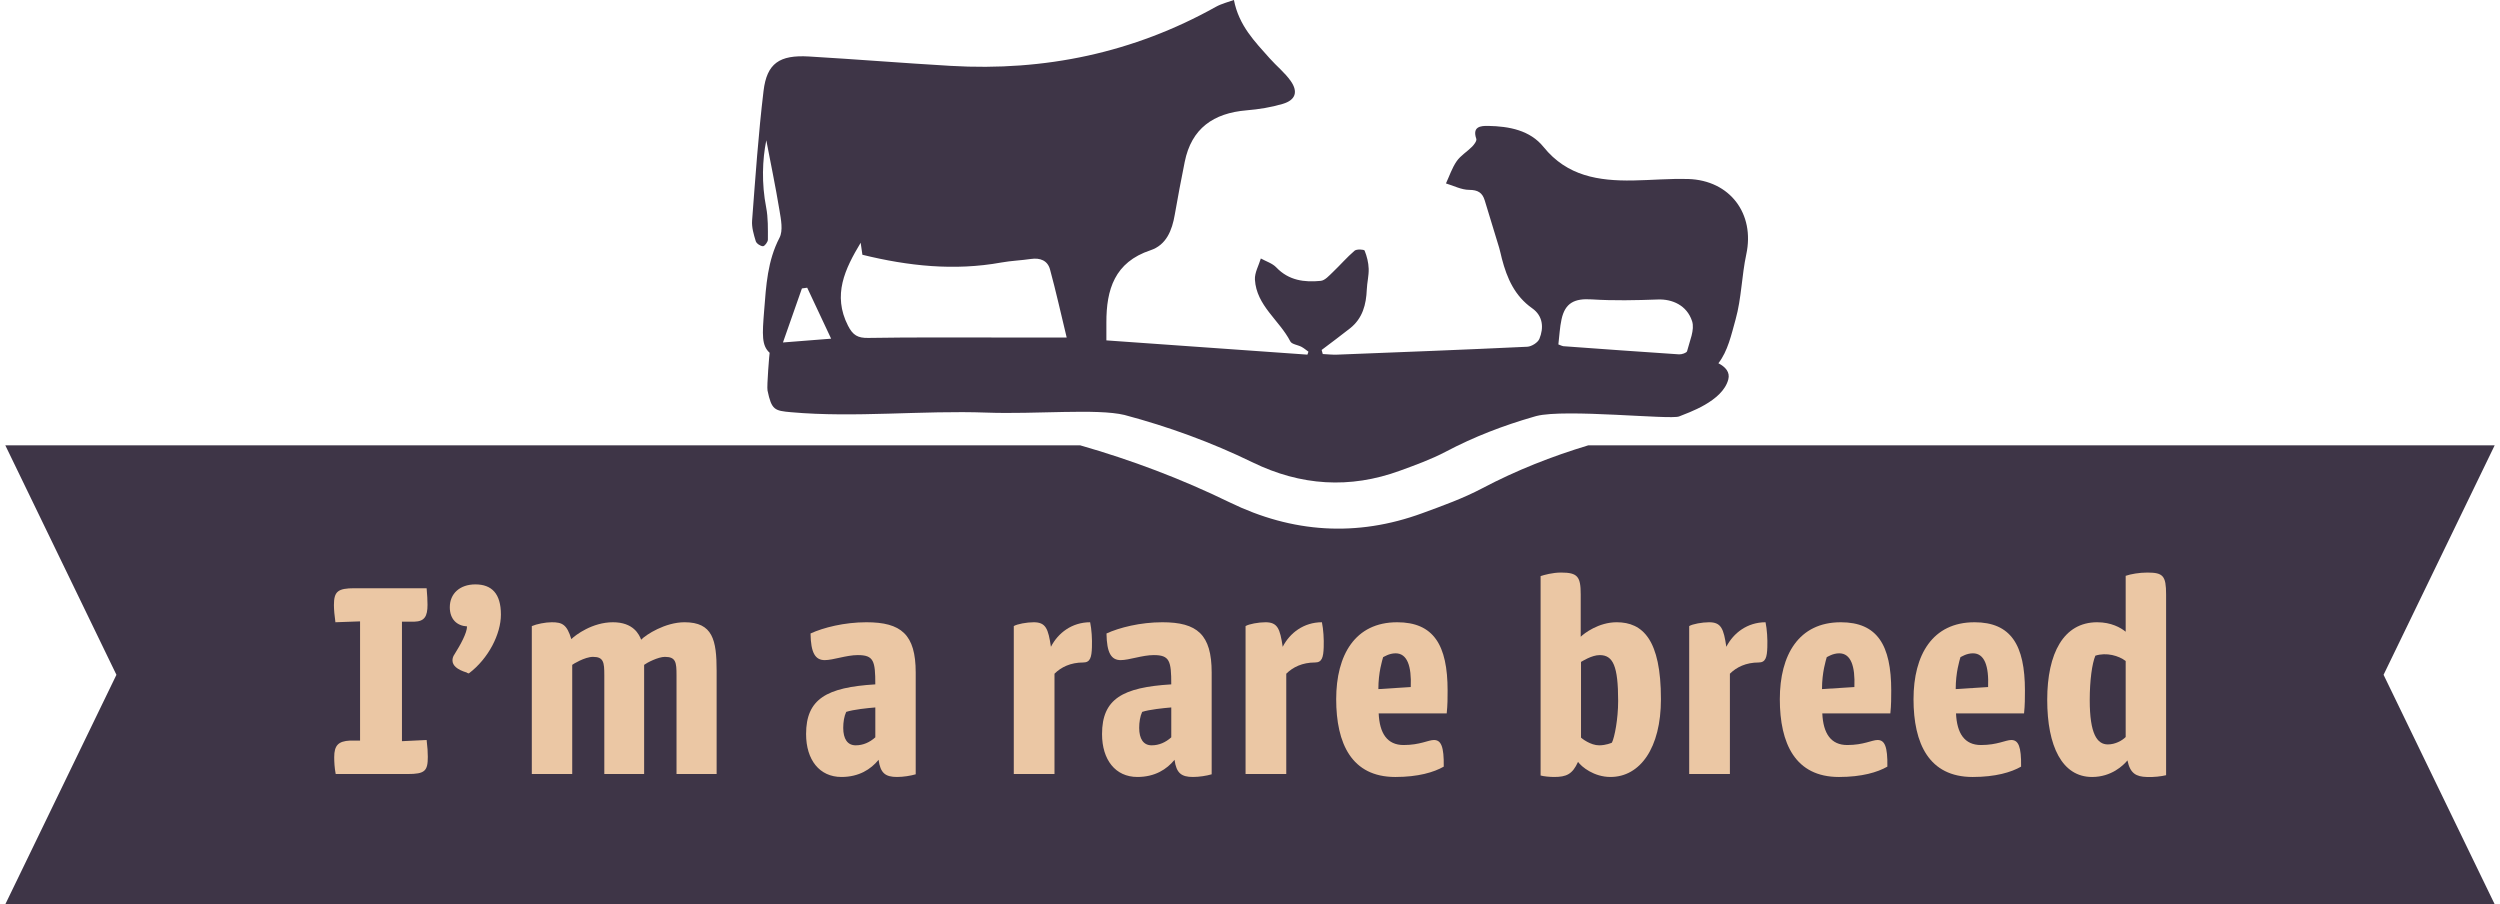 <svg width="235" height="85" viewBox="0 0 235 85" fill="none" xmlns="http://www.w3.org/2000/svg">
<g clip-path="url(#clip0_715_23526)">
<path d="M234.5 41.862H149.295C145.874 42.896 142.544 44.204 139.33 45.9C137.542 46.845 135.61 47.539 133.702 48.238C127.529 50.5 121.484 50.095 115.593 47.224C111.021 44.995 106.33 43.234 101.539 41.862H0.5L10.944 63.432L0.5 85H234.5L224.056 63.431L234.5 41.861V41.862Z" fill="#3E3547"/>
<path d="M31.529 58.492C31.445 57.88 31.389 57.324 31.389 56.879C31.389 55.6 31.752 55.294 33.316 55.294H40.103C40.158 55.934 40.186 56.407 40.186 56.852C40.186 57.936 39.907 58.409 38.957 58.437H37.784V69.671L40.103 69.56C40.186 70.228 40.214 70.728 40.214 71.145C40.214 72.48 39.935 72.758 38.315 72.758H31.556C31.444 72.175 31.416 71.618 31.416 71.173C31.416 70.06 31.807 69.672 32.896 69.615H33.846V58.409L31.527 58.492H31.529Z" fill="#EBC7A4"/>
<path d="M42.282 57.074C42.282 55.795 43.232 54.933 44.684 54.933C46.22 54.933 47.086 55.795 47.086 57.769C47.086 59.605 45.913 61.913 44.069 63.303C44.041 63.303 43.874 63.247 43.874 63.219C42.952 62.941 42.533 62.551 42.533 62.079C42.533 61.884 42.588 61.689 42.728 61.495C43.287 60.605 43.901 59.493 43.901 58.881C42.952 58.826 42.281 58.214 42.281 57.073L42.282 57.074Z" fill="#EBC7A4"/>
<path d="M49.99 58.853C50.437 58.658 51.275 58.492 51.862 58.492C52.839 58.492 53.286 58.686 53.705 60.077C54.097 59.687 55.688 58.492 57.615 58.492C59.542 58.492 60.073 59.632 60.269 60.132C60.716 59.659 62.531 58.492 64.347 58.492C67 58.492 67.363 60.16 67.363 63.052V72.757H63.593V63.469C63.593 62.273 63.537 61.745 62.503 61.745C61.86 61.745 60.799 62.301 60.548 62.496V72.757H56.805V63.469C56.805 62.273 56.749 61.745 55.744 61.745C54.962 61.745 53.845 62.44 53.789 62.496V72.757H49.99V58.853V58.853Z" fill="#EBC7A4"/>
<path d="M84.319 73.035C83.229 73.035 82.754 72.674 82.587 71.422C81.861 72.312 80.743 73.035 79.095 73.035C77.028 73.035 75.772 71.422 75.772 69.003C75.772 65.694 77.699 64.609 82.279 64.331C82.279 62.135 82.139 61.578 80.631 61.578C79.57 61.578 78.313 62.051 77.531 62.051C76.637 62.051 76.218 61.383 76.19 59.548C77.391 58.992 79.374 58.492 81.441 58.492C84.709 58.492 86.077 59.632 86.077 63.219V72.784C85.602 72.924 84.904 73.035 84.318 73.035L84.319 73.035ZM80.436 70.06C81.135 70.06 81.749 69.782 82.28 69.309V66.5C81.582 66.556 80.213 66.695 79.543 66.918C79.347 67.335 79.264 67.891 79.264 68.419C79.264 69.448 79.655 70.06 80.437 70.06H80.436Z" fill="#EBC7A4"/>
<path d="M95.295 58.853C95.602 58.658 96.524 58.492 97.166 58.492C98.312 58.492 98.535 59.103 98.787 60.8C99.457 59.492 100.769 58.492 102.473 58.492C102.613 59.159 102.669 60.077 102.641 60.827C102.613 61.801 102.473 62.273 101.831 62.273C100.63 62.273 99.736 62.718 99.122 63.33V72.757H95.296V58.853H95.295Z" fill="#EBC7A4"/>
<path d="M112.139 73.035C111.049 73.035 110.574 72.674 110.407 71.422C109.681 72.312 108.564 73.035 106.916 73.035C104.848 73.035 103.592 71.422 103.592 69.003C103.592 65.694 105.519 64.609 110.099 64.331C110.099 62.135 109.959 61.578 108.451 61.578C107.39 61.578 106.133 62.051 105.351 62.051C104.457 62.051 104.038 61.383 104.01 59.548C105.211 58.992 107.194 58.492 109.261 58.492C112.529 58.492 113.897 59.632 113.897 63.219V72.784C113.423 72.924 112.724 73.035 112.138 73.035L112.139 73.035ZM108.257 70.06C108.955 70.06 109.57 69.782 110.1 69.309V66.5C109.402 66.556 108.033 66.695 107.363 66.918C107.168 67.335 107.084 67.891 107.084 68.419C107.084 69.448 107.476 70.06 108.257 70.06H108.257Z" fill="#EBC7A4"/>
<path d="M117.082 58.853C117.389 58.658 118.311 58.492 118.954 58.492C120.099 58.492 120.322 59.103 120.574 60.8C121.244 59.492 122.557 58.492 124.26 58.492C124.4 59.159 124.456 60.077 124.428 60.827C124.4 61.801 124.26 62.273 123.618 62.273C122.417 62.273 121.523 62.718 120.909 63.33V72.757H117.083V58.853H117.082Z" fill="#EBC7A4"/>
<path d="M131.327 58.492C134.762 58.492 136.075 60.633 136.075 64.916C136.075 65.555 136.075 66.278 135.991 67.057H129.595C129.679 68.948 130.405 70.033 131.941 70.033C133.478 70.033 134.26 69.56 134.79 69.56C135.461 69.56 135.74 70.172 135.712 72.063C134.79 72.591 133.31 73.036 131.16 73.036C127.054 73.036 125.602 69.894 125.602 65.723C125.602 61.551 127.389 58.493 131.327 58.493L131.327 58.492ZM131.187 61.412C130.572 61.412 130.097 61.745 130.013 61.773C129.93 62.078 129.566 63.191 129.566 64.776L132.611 64.582C132.695 62.607 132.276 61.412 131.187 61.412Z" fill="#EBC7A4"/>
<path d="M148.587 59.855C148.894 59.549 150.263 58.492 151.967 58.492C154.424 58.492 156.128 60.133 156.128 65.722C156.128 70.31 154.173 73.035 151.38 73.035C149.844 73.035 148.671 72.09 148.335 71.617C147.805 72.785 147.245 73.035 146.073 73.035C145.682 73.035 145.096 72.98 144.816 72.896V54.154C145.151 54.043 145.934 53.82 146.744 53.82C148.308 53.82 148.587 54.209 148.587 55.878V59.854V59.855ZM150.374 61.579C149.62 61.579 148.726 62.163 148.615 62.219V69.337C148.699 69.421 149.509 70.06 150.319 70.06C150.961 70.06 151.464 69.838 151.52 69.81C151.771 69.31 152.106 67.586 152.106 65.889C152.106 62.608 151.631 61.579 150.374 61.579Z" fill="#EBC7A4"/>
<path d="M158.783 58.853C159.09 58.658 160.012 58.492 160.655 58.492C161.8 58.492 162.023 59.103 162.275 60.8C162.945 59.492 164.258 58.492 165.961 58.492C166.101 59.159 166.157 60.077 166.129 60.827C166.101 61.801 165.961 62.273 165.319 62.273C164.118 62.273 163.225 62.718 162.61 63.33V72.757H158.784V58.853H158.783Z" fill="#EBC7A4"/>
<path d="M173.028 58.492C176.463 58.492 177.776 60.633 177.776 64.916C177.776 65.555 177.776 66.278 177.693 67.057H171.296C171.38 68.948 172.106 70.033 173.643 70.033C175.179 70.033 175.961 69.56 176.492 69.56C177.162 69.56 177.441 70.172 177.413 72.063C176.492 72.591 175.011 73.036 172.861 73.036C168.755 73.036 167.303 69.894 167.303 65.723C167.303 61.551 169.09 58.493 173.029 58.493L173.028 58.492ZM172.888 61.412C172.273 61.412 171.798 61.745 171.715 61.773C171.631 62.078 171.268 63.191 171.268 64.776L174.312 64.582C174.396 62.607 173.977 61.412 172.888 61.412Z" fill="#EBC7A4"/>
<path d="M185.596 58.492C189.031 58.492 190.344 60.633 190.344 64.916C190.344 65.555 190.344 66.278 190.261 67.057H183.865C183.948 68.948 184.674 70.033 186.211 70.033C187.748 70.033 188.529 69.56 189.06 69.56C189.73 69.56 190.01 70.172 189.982 72.063C189.06 72.591 187.58 73.036 185.429 73.036C181.323 73.036 179.871 69.894 179.871 65.723C179.871 61.551 181.658 58.493 185.597 58.493L185.596 58.492ZM185.456 61.412C184.841 61.412 184.367 61.745 184.283 61.773C184.199 62.078 183.836 63.191 183.836 64.776L186.881 64.582C186.964 62.607 186.546 61.412 185.456 61.412Z" fill="#EBC7A4"/>
<path d="M197.133 58.492C198.446 58.492 199.339 58.993 199.814 59.382V54.127C200.289 53.96 201.099 53.821 201.853 53.821C203.334 53.821 203.613 54.127 203.613 55.878V72.869C203.138 72.98 202.495 73.064 201.797 73.036C200.792 73.008 200.232 72.702 199.981 71.479C199.59 71.951 198.473 73.036 196.657 73.036C193.836 73.036 192.439 70.144 192.439 65.778C192.439 61.412 193.975 58.492 197.132 58.492H197.133ZM198.138 69.976C198.837 69.976 199.479 69.615 199.814 69.281V62.135C199.171 61.634 197.998 61.3 196.965 61.634C196.658 62.357 196.435 63.943 196.435 65.805C196.435 69.003 197.133 69.976 198.138 69.976Z" fill="#EBC7A4"/>
<path d="M158.691 16.829C156.96 16.773 155.222 16.938 153.487 16.965C150.281 17.014 147.311 16.564 145.095 13.817C143.819 12.235 141.857 11.874 139.895 11.835C139.165 11.82 138.379 11.905 138.772 13.053C138.834 13.236 138.571 13.589 138.379 13.785C137.913 14.258 137.301 14.618 136.93 15.15C136.493 15.778 136.248 16.539 135.92 17.242C136.647 17.459 137.374 17.845 138.101 17.847C138.925 17.849 139.346 18.114 139.567 18.846C140.017 20.328 140.475 21.808 140.922 23.291C141.024 23.63 141.089 23.979 141.179 24.323C141.659 26.158 142.382 27.82 144.028 28.979C145.031 29.686 145.139 30.793 144.702 31.853C144.556 32.206 143.966 32.575 143.562 32.594C137.602 32.877 131.638 33.105 125.676 33.337C125.231 33.354 124.784 33.3 124.339 33.279L124.235 32.896C125.127 32.218 126.03 31.555 126.908 30.859C128.083 29.927 128.422 28.631 128.479 27.208C128.506 26.555 128.678 25.903 128.656 25.256C128.636 24.681 128.489 24.09 128.274 23.557C128.227 23.441 127.525 23.4 127.332 23.565C126.605 24.186 125.978 24.923 125.282 25.583C124.941 25.906 124.551 26.361 124.148 26.401C122.61 26.554 121.143 26.367 119.973 25.138C119.603 24.749 119.011 24.571 118.519 24.297C118.322 24.96 117.925 25.636 117.963 26.286C118.106 28.73 120.265 30.101 121.29 32.092C121.432 32.367 121.99 32.417 122.339 32.602C122.573 32.726 122.777 32.905 122.994 33.059C122.962 33.151 122.93 33.243 122.898 33.336C116.634 32.891 110.369 32.448 104 31.996C104 31.372 104.001 30.848 104 30.323C103.992 27.221 104.769 24.647 108.142 23.526C109.638 23.028 110.174 21.656 110.428 20.18C110.713 18.522 111.033 16.871 111.363 15.221C111.997 12.062 114.072 10.632 117.179 10.371C118.325 10.275 119.486 10.091 120.584 9.763C121.78 9.407 122.043 8.635 121.331 7.619C120.78 6.832 119.996 6.211 119.351 5.484C117.964 3.92 116.458 2.421 115.988 -0.003C115.466 0.192 114.837 0.339 114.295 0.64C106.541 4.973 98.204 6.709 89.369 6.192C84.924 5.932 80.485 5.572 76.041 5.31C73.269 5.147 72.084 5.951 71.773 8.548C71.288 12.593 71.007 16.663 70.697 20.728C70.648 21.366 70.851 22.042 71.041 22.67C71.107 22.89 71.478 23.139 71.717 23.145C71.874 23.15 72.182 22.746 72.182 22.524C72.182 21.511 72.21 20.475 72.018 19.488C71.581 17.24 71.658 15.03 72.032 13.186C72.419 15.21 72.895 17.489 73.273 19.784C73.412 20.63 73.625 21.673 73.272 22.351C72.141 24.527 72.016 26.84 71.831 29.183C71.647 31.489 71.589 32.472 72.346 33.163C72.331 33.149 72.066 36.317 72.147 36.706C72.526 38.546 72.821 38.61 74.36 38.748C80.359 39.285 86.69 38.562 92.743 38.785C97.332 38.954 103.125 38.383 105.703 39.007C109.819 40.103 113.841 41.561 117.751 43.466C122.258 45.663 126.883 45.973 131.606 44.242C133.065 43.708 134.544 43.176 135.912 42.454C138.564 41.053 141.319 39.999 144.155 39.181C144.198 39.169 144.24 39.157 144.28 39.145C144.283 39.144 144.286 39.143 144.289 39.142C144.334 39.129 144.378 39.117 144.423 39.105C147.125 38.408 157.04 39.475 157.836 39.145C158.647 38.808 161.916 37.742 162.46 35.667C162.639 34.984 162.199 34.495 161.529 34.145C162.418 33.003 162.745 31.461 163.147 30.023C163.7 28.043 163.717 25.921 164.152 23.901C164.969 20.101 162.629 16.951 158.693 16.826L158.691 16.829ZM80.903 22.82C80.956 23.186 81.008 23.553 81.065 23.948C85.367 25.006 89.702 25.477 94.117 24.677C95.035 24.511 95.977 24.479 96.901 24.343C97.772 24.215 98.473 24.486 98.702 25.327C99.263 27.395 99.727 29.488 100.268 31.726C97.941 31.726 96.123 31.725 94.305 31.726C90.075 31.729 85.844 31.695 81.616 31.765C80.63 31.781 80.17 31.512 79.713 30.616C78.238 27.722 79.425 25.284 80.903 22.818V22.82ZM75.379 27.114C75.545 27.091 75.711 27.067 75.877 27.044C76.584 28.551 77.293 30.059 78.126 31.835C76.559 31.959 75.311 32.057 73.598 32.192C74.263 30.3 74.821 28.707 75.38 27.114H75.379ZM146.944 32.542C146.861 32.536 146.781 32.486 146.487 32.376C146.584 31.571 146.617 30.774 146.786 30.007C147.125 28.463 148.015 28.039 149.613 28.142C151.683 28.274 153.771 28.228 155.846 28.152C157.173 28.104 158.558 28.678 159.055 30.187C159.322 30.996 158.82 32.075 158.585 33.012C158.545 33.168 158.087 33.325 157.835 33.309C154.203 33.071 150.574 32.806 146.944 32.542Z" fill="#3E3547"/>
</g>
<defs>
<clipPath id="clip0_715_23526">
<rect width="234" height="85" fill="white" transform="translate(0.5)"/>
</clipPath>
</defs>
</svg>
